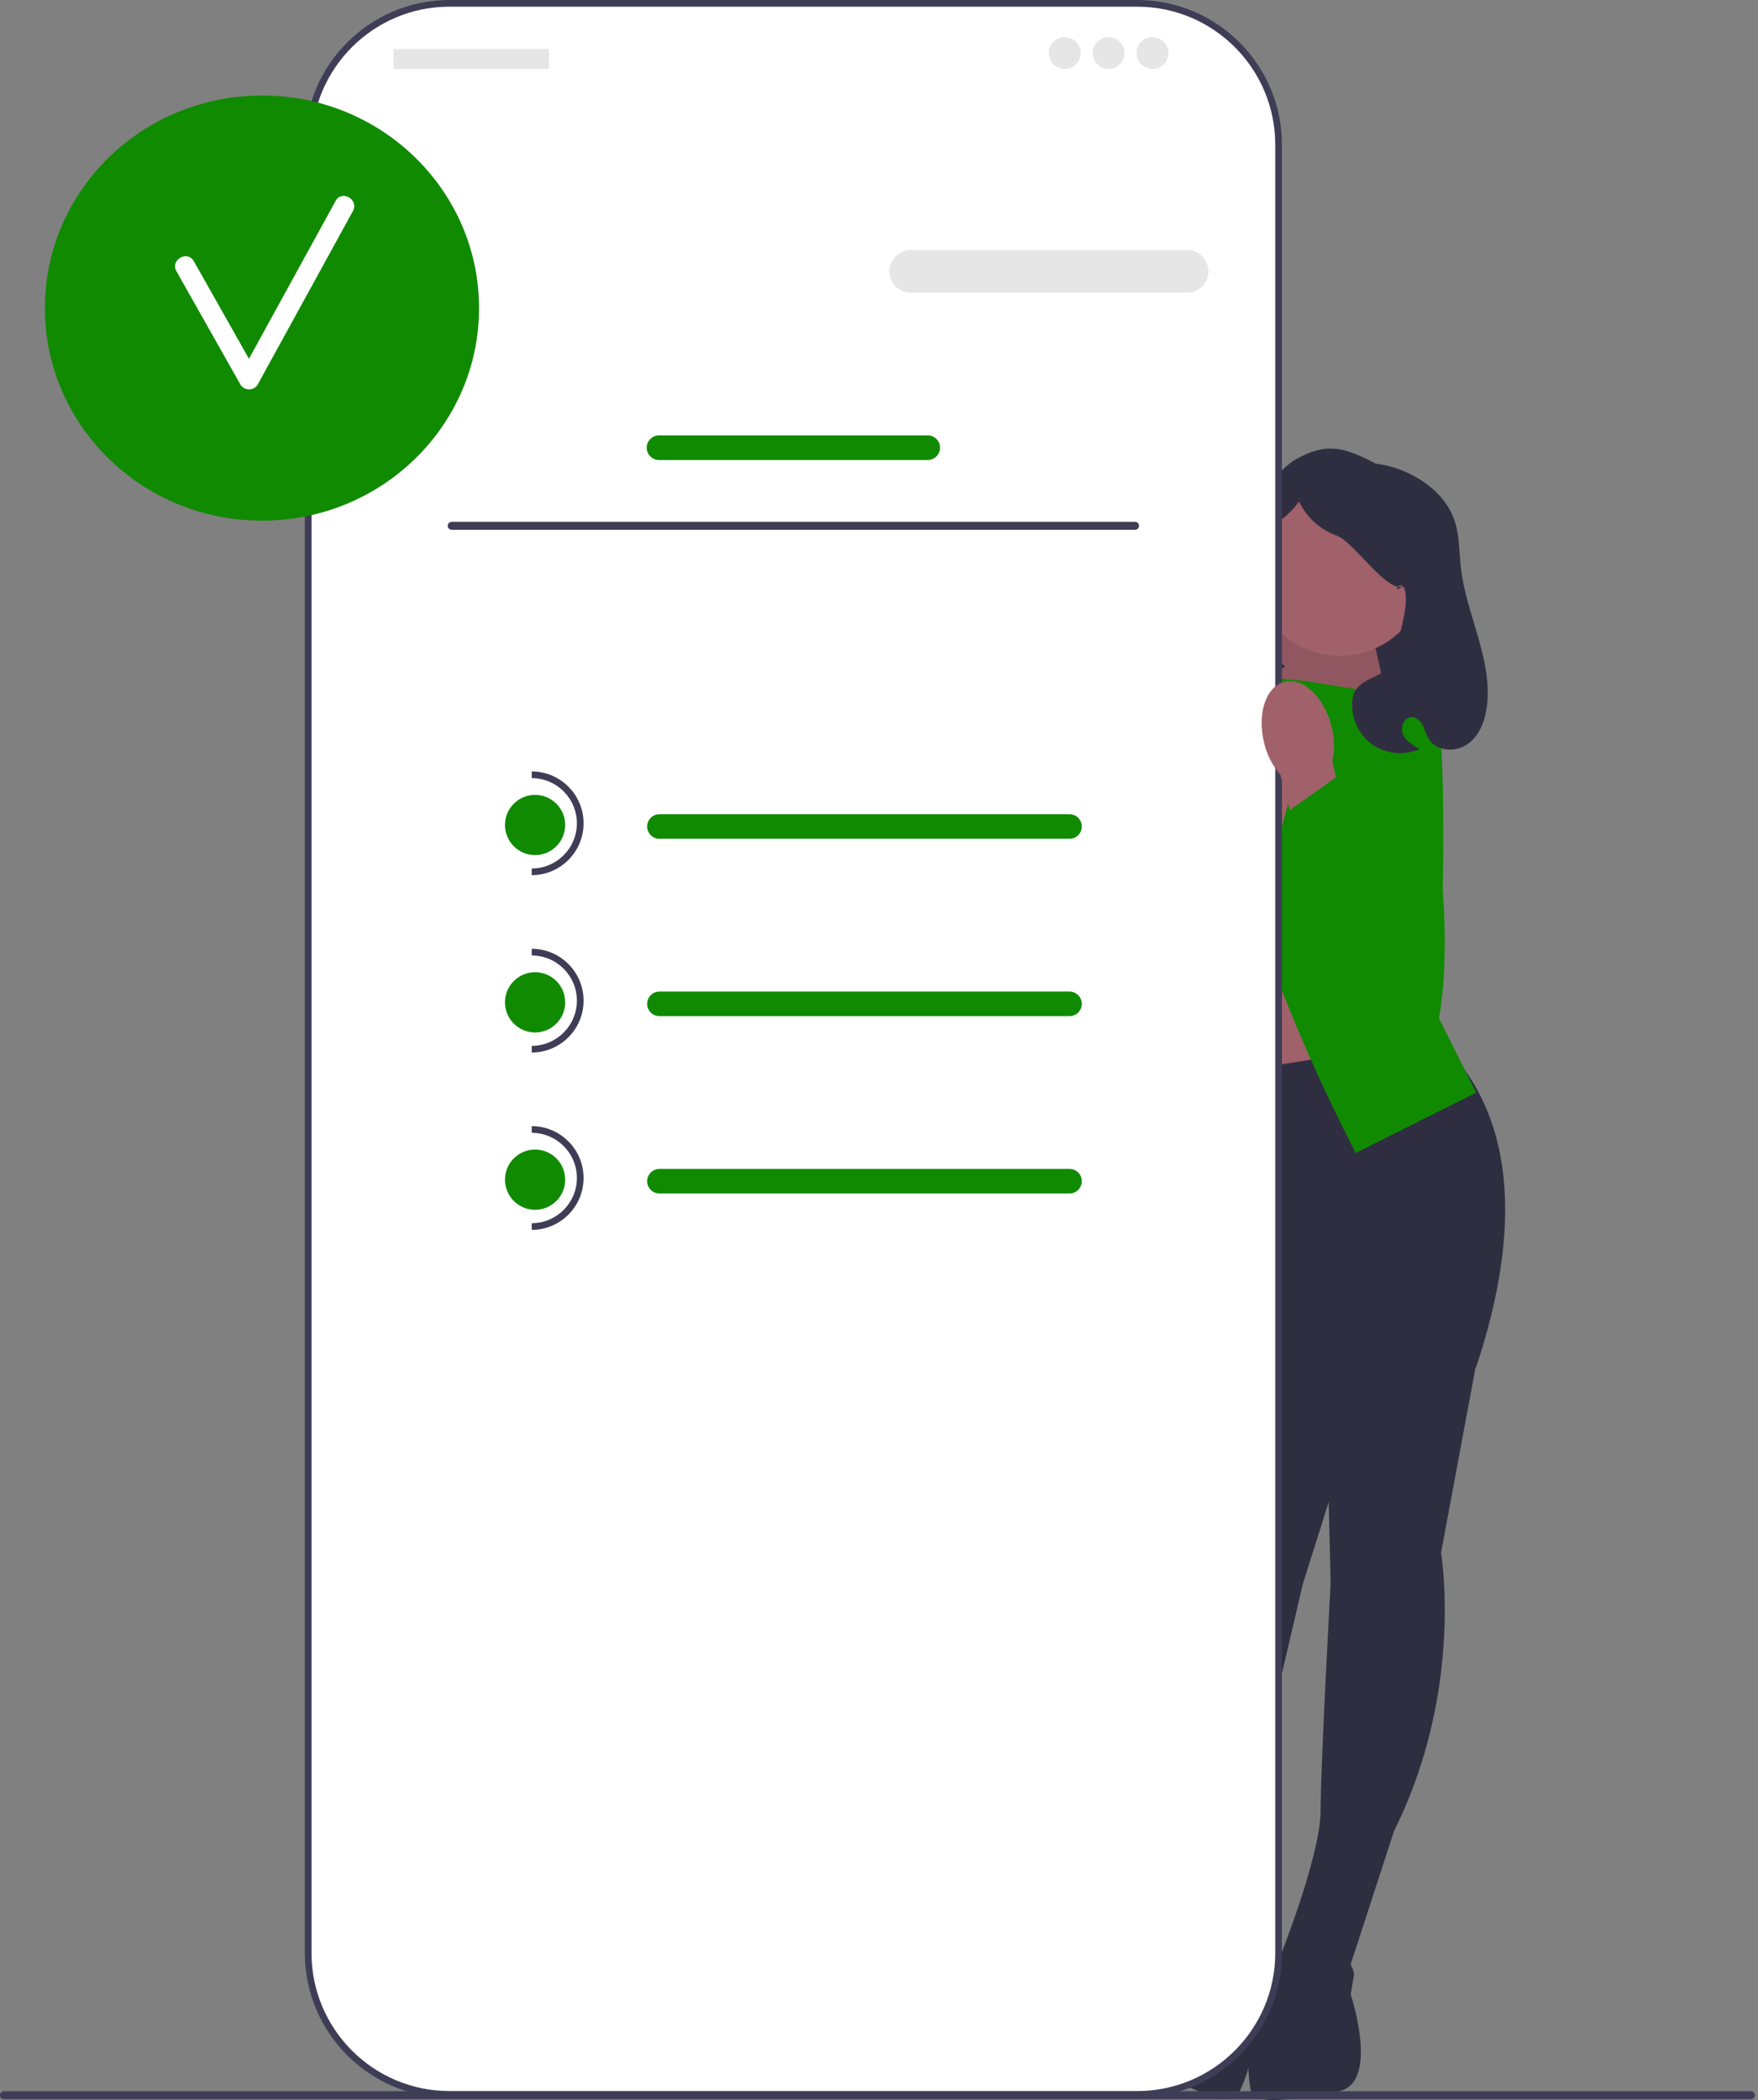 <svg width="134" height="160" viewBox="0 0 134 160" fill="none" xmlns="http://www.w3.org/2000/svg">
<rect x="0" y="0" width="134" height="160" fill="#808080" stroke="none"/>
<g clip-path="url(#clip0_6_191)">
<path d="M107.284 55.283H94.087V50.938C94.087 43.655 100 37.742 107.284 37.742L107.284 55.283Z" fill="#2F2E41"/>
<path d="M104.358 47.172L106.627 57.377L93.332 55.169L98.75 45.518L104.358 47.172Z" fill="#A0616A"/>
<path opacity="0.1" d="M104.358 47.172L106.627 57.377L93.332 55.169L98.75 45.518L104.358 47.172Z" fill="black"/>
<path d="M91.611 87.839H104.358V68.973H91.611V87.839Z" fill="#A0616A"/>
<path d="M112.644 103.263L109.84 118.305C109.84 118.305 111.624 128.758 106.271 139.465L102.701 150.428L97.347 149.663C97.347 149.663 100.662 141.505 100.662 137.936C100.662 134.367 101.427 120.599 101.427 120.599L101.044 104.89L112.644 103.263Z" fill="#2F2E41"/>
<path d="M96.583 149.408C96.583 149.408 102.701 147.114 103.211 150.428L102.956 151.958C102.956 151.958 105.251 158.841 101.936 159.351C98.622 159.861 95.563 160.626 95.308 159.096C95.053 157.567 95.057 155.657 95.692 154.317C96.328 152.978 96.583 149.408 96.583 149.408Z" fill="#2F2E41"/>
<path d="M93.345 100.93L91.855 116.158C91.855 116.158 87.234 125.702 89.399 137.476L89.778 148.999L95.134 149.754C95.134 149.754 94.219 140.995 95.212 137.567C96.204 134.139 99.298 120.702 99.298 120.702L104.035 105.719L93.345 100.93Z" fill="#2F2E41"/>
<path d="M95.939 149.721C95.939 149.721 90.7 145.816 89.288 148.858L89.108 150.398C89.108 150.398 84.99 156.372 88.031 157.783C91.073 159.195 93.799 160.78 94.469 159.382C95.14 157.983 95.667 156.148 95.429 154.684C95.191 153.221 95.939 149.721 95.939 149.721Z" fill="#2F2E41"/>
<path d="M109.585 79.171C115.581 84.766 116.026 93.619 112.517 104.155C112.517 104.155 101.299 111.804 93.141 102.116L89.062 82.485L109.585 79.171Z" fill="#2F2E41"/>
<path d="M99.514 51.891L105.888 52.911L105.378 68.973L112.517 83.25L103.339 87.839C103.339 87.839 96.2 74.327 94.925 65.913C93.651 57.5 94.415 51.382 94.415 51.382L99.514 51.891Z" fill="#108a00"/>
<path d="M94.671 52.401L88.297 53.421L88.807 69.483L87.277 84.269L90.846 88.349C90.846 88.349 97.985 74.837 99.26 66.423C100.534 58.01 99.769 51.891 99.769 51.891L94.671 52.401Z" fill="#108a00"/>
<path d="M102.319 52.784L103.721 52.401C103.721 52.401 108.693 51.764 109.457 53.803C110.222 55.843 109.967 67.826 109.967 67.826C109.967 67.826 111.283 82.532 106.164 82.7C101.044 82.867 102.064 70.63 102.064 70.63L102.319 52.784Z" fill="#108a00"/>
<path d="M102.134 49.973C105.778 49.973 108.732 47.019 108.732 43.374C108.732 39.73 105.778 36.776 102.134 36.776C98.49 36.776 95.535 39.73 95.535 43.374C95.535 47.019 98.49 49.973 102.134 49.973Z" fill="#A0616A"/>
<path d="M93.906 53.294L92.503 52.911C92.503 52.911 87.532 52.274 86.767 54.313C86.002 56.353 86.257 68.335 86.257 68.335C86.257 68.335 84.942 83.042 90.061 83.21C95.18 83.377 94.161 71.14 94.161 71.14L93.906 53.294Z" fill="#108a00"/>
<path d="M98.322 52.455C96.906 52.096 95.302 53.608 94.737 55.833C94.499 56.719 94.477 57.648 94.672 58.544L94.064 61.074L94.02 61.071L89.222 72.378C88.106 75.007 88.224 78.025 89.647 80.501C90.493 81.974 91.605 82.964 92.909 81.953C95.074 80.276 96.488 70.672 97.133 65.155L98.626 59.548C99.225 58.853 99.649 58.025 99.863 57.133C100.427 54.909 99.737 52.815 98.322 52.455Z" fill="#A0616A"/>
<path d="M89.501 48.712C89.837 47.692 90.499 46.798 90.796 45.766C91.189 44.395 92.028 47.437 92.109 46.012C92.265 43.306 96.396 36.343 98.754 35.006C101.112 33.669 102.467 34.072 104.869 35.328C104.869 35.328 106.036 35.402 107.488 36.119C108.94 36.836 110.247 37.984 110.811 39.501C111.259 40.704 111.209 42.025 111.359 43.3C111.776 46.851 113.766 50.229 113.339 53.779C113.206 54.887 112.785 56.032 111.879 56.683C110.974 57.335 109.511 57.264 108.914 56.321C108.711 55.999 108.625 55.617 108.451 55.279C108.276 54.941 107.961 54.625 107.581 54.636C107.009 54.651 106.718 55.419 106.943 55.945C107.169 56.471 107.699 56.788 108.196 57.071C107.011 57.604 105.541 57.438 104.504 56.654C103.468 55.87 102.908 54.5 103.099 53.214C103.368 51.403 106.007 51.778 106.318 49.973C106.544 48.659 107.339 46.46 107.123 45.145C106.906 43.829 105.866 45.422 106.962 44.662C105.757 45.243 103.179 41.269 101.917 40.823C100.656 40.378 99.586 39.414 99.012 38.206C97.674 40.145 96.497 39.619 96.018 41.926C95.539 44.233 95.982 49.475 97.955 50.763C97.165 51.302 96.536 52.072 96.165 52.953C95.956 53.453 95.82 53.999 95.471 54.414C94.806 55.206 93.577 55.254 92.598 54.921C91.383 54.508 90.345 53.601 89.773 52.453C89.2 51.306 89.101 49.931 89.501 48.712Z" fill="#2F2E41"/>
<path d="M0 159.631C0 159.799 0.135 159.934 0.303 159.934H133.459C133.628 159.934 133.763 159.799 133.763 159.631C133.763 159.463 133.628 159.328 133.459 159.328H0.303C0.135 159.328 0 159.463 0 159.631Z" fill="#3F3D56"/>
<path d="M86.691 0.255H34.257C28.311 0.255 23.491 5.075 23.491 11.021V148.803C23.491 154.749 28.311 159.569 34.257 159.569H86.691C92.638 159.569 97.458 154.749 97.458 148.803V11.021C97.458 5.075 92.638 0.255 86.691 0.255Z" fill="white"/>
<path d="M86.691 159.824H34.257C28.18 159.824 23.235 154.88 23.235 148.803V11.021C23.235 4.944 28.18 0 34.257 0H86.691C92.769 0 97.713 4.944 97.713 11.021V148.803C97.713 154.88 92.769 159.824 86.691 159.824ZM34.257 0.51C28.461 0.51 23.745 5.225 23.745 11.021V148.803C23.745 154.599 28.461 159.314 34.257 159.314H86.691C92.487 159.314 97.203 154.599 97.203 148.803V11.021C97.203 5.225 92.487 0.51 86.691 0.51H34.257Z" fill="#3F3D56"/>
<path d="M19.158 24.109C18.697 24.109 18.323 24.484 18.323 24.944V31.622C18.323 32.082 18.697 32.456 19.158 32.456C19.618 32.456 19.992 32.082 19.992 31.622V24.944C19.992 24.484 19.618 24.109 19.158 24.109Z" fill="#3F3D56"/>
<path d="M90.49 22.298H69.414C68.52 22.298 67.792 21.571 67.792 20.677C67.792 19.783 68.52 19.055 69.414 19.055H90.49C91.383 19.055 92.111 19.783 92.111 20.677C92.111 21.571 91.383 22.298 90.49 22.298Z" fill="#E6E6E6"/>
<path d="M70.718 35.047H50.231C49.714 35.047 49.294 34.627 49.294 34.11C49.294 33.594 49.714 33.174 50.231 33.174H70.718C71.234 33.174 71.654 33.594 71.654 34.11C71.654 34.627 71.234 35.047 70.718 35.047Z" fill="#108a00"/>
<path d="M19.968 39.67C29.106 39.67 36.514 32.418 36.514 23.473C36.514 14.527 29.106 7.276 19.968 7.276C10.83 7.276 3.422 14.527 3.422 23.473C3.422 32.418 10.83 39.67 19.968 39.67Z" fill="#108a00"/>
<path d="M25.584 15.303C23.381 19.314 21.178 23.325 18.975 27.336C17.571 24.855 16.175 22.37 14.768 19.892C14.282 19.036 12.96 19.806 13.447 20.664C15.078 23.537 16.693 26.42 18.324 29.293C18.603 29.785 19.369 29.796 19.645 29.293C22.065 24.887 24.485 20.481 26.904 16.075C27.379 15.212 26.058 14.439 25.584 15.303Z" fill="white"/>
<path d="M41.762 3.737H30.065C30.022 3.737 29.986 3.772 29.986 3.816V5.178C29.986 5.221 30.022 5.257 30.065 5.257H41.762C41.805 5.257 41.841 5.221 41.841 5.178V3.816C41.841 3.772 41.805 3.737 41.762 3.737Z" fill="#E6E6E6"/>
<path d="M81.159 5.257C81.83 5.257 82.374 4.712 82.374 4.041C82.374 3.369 81.83 2.825 81.159 2.825C80.487 2.825 79.943 3.369 79.943 4.041C79.943 4.712 80.487 5.257 81.159 5.257Z" fill="#E6E6E6"/>
<path d="M84.502 5.257C85.174 5.257 85.718 4.712 85.718 4.041C85.718 3.369 85.174 2.825 84.502 2.825C83.831 2.825 83.286 3.369 83.286 4.041C83.286 4.712 83.831 5.257 84.502 5.257Z" fill="#E6E6E6"/>
<path d="M87.846 5.257C88.517 5.257 89.062 4.712 89.062 4.041C89.062 3.369 88.517 2.825 87.846 2.825C87.174 2.825 86.63 3.369 86.63 4.041C86.63 4.712 87.174 5.257 87.846 5.257Z" fill="#E6E6E6"/>
<path d="M34.129 40.061C34.129 40.23 34.264 40.365 34.433 40.365H86.516C86.684 40.365 86.819 40.23 86.819 40.061C86.819 39.893 86.684 39.758 86.516 39.758H34.433C34.264 39.758 34.129 39.893 34.129 40.061Z" fill="#3F3D56"/>
<path d="M81.521 63.907H50.265C49.749 63.907 49.328 63.486 49.328 62.97C49.328 62.453 49.749 62.033 50.265 62.033H81.521C82.038 62.033 82.458 62.453 82.458 62.97C82.458 63.486 82.038 63.907 81.521 63.907Z" fill="#108a00"/>
<path d="M81.521 77.419H50.265C49.749 77.419 49.328 76.998 49.328 76.482C49.328 75.966 49.749 75.545 50.265 75.545H81.521C82.038 75.545 82.458 75.966 82.458 76.482C82.458 76.998 82.038 77.419 81.521 77.419Z" fill="#108a00"/>
<path d="M81.521 90.931H50.265C49.749 90.931 49.328 90.51 49.328 89.994C49.328 89.478 49.749 89.058 50.265 89.058H81.521C82.038 89.058 82.458 89.478 82.458 89.994C82.458 90.51 82.038 90.931 81.521 90.931Z" fill="#108a00"/>
<path d="M40.785 65.149C42.052 65.149 43.08 64.121 43.08 62.854C43.08 61.587 42.052 60.56 40.785 60.56C39.518 60.56 38.491 61.587 38.491 62.854C38.491 64.121 39.518 65.149 40.785 65.149Z" fill="#108a00"/>
<path d="M40.53 66.678V66.168C42.428 66.168 43.972 64.624 43.972 62.727C43.972 60.829 42.428 59.285 40.53 59.285V58.775C42.709 58.775 44.482 60.548 44.482 62.727C44.482 64.906 42.709 66.678 40.53 66.678Z" fill="#3F3D56"/>
<path d="M40.785 78.661C42.052 78.661 43.08 77.633 43.08 76.366C43.08 75.099 42.052 74.072 40.785 74.072C39.518 74.072 38.491 75.099 38.491 76.366C38.491 77.633 39.518 78.661 40.785 78.661Z" fill="#108a00"/>
<path d="M40.53 80.19V79.681C42.428 79.681 43.972 78.137 43.972 76.239C43.972 74.341 42.428 72.797 40.53 72.797V72.287C42.709 72.287 44.482 74.06 44.482 76.239C44.482 78.418 42.709 80.19 40.53 80.19Z" fill="#3F3D56"/>
<path d="M40.785 92.173C42.052 92.173 43.08 91.146 43.08 89.878C43.08 88.611 42.052 87.584 40.785 87.584C39.518 87.584 38.491 88.611 38.491 89.878C38.491 91.146 39.518 92.173 40.785 92.173Z" fill="#108a00"/>
<path d="M40.53 93.703V93.193C42.428 93.193 43.972 91.649 43.972 89.751C43.972 87.853 42.428 86.309 40.53 86.309V85.799C42.709 85.799 44.482 87.572 44.482 89.751C44.482 91.93 42.709 93.703 40.53 93.703Z" fill="#3F3D56"/>
<path d="M97.903 51.946C99.318 51.586 100.923 53.098 101.487 55.323C101.725 56.209 101.747 57.139 101.552 58.035L102.16 60.564L102.205 60.561L107.003 71.868C108.118 74.497 108 77.515 106.577 79.991C105.731 81.464 104.62 82.454 103.315 81.444C101.151 79.766 99.737 70.162 99.091 64.645L97.599 59.038C96.999 58.343 96.575 57.515 96.362 56.623C95.797 54.399 96.487 52.305 97.903 51.946Z" fill="#A0616A"/>
<path d="M103.352 58.141L97.985 61.957L100.669 78.858L104.035 83.211L107.955 81.855L109.102 73.866L107.753 66.139L103.352 58.141Z" fill="#108a00"/>
</g>
<defs>
<clipPath id="clip0_6_191">
<rect width="133.763" height="160" fill="white"/>
</clipPath>
</defs>
</svg>
